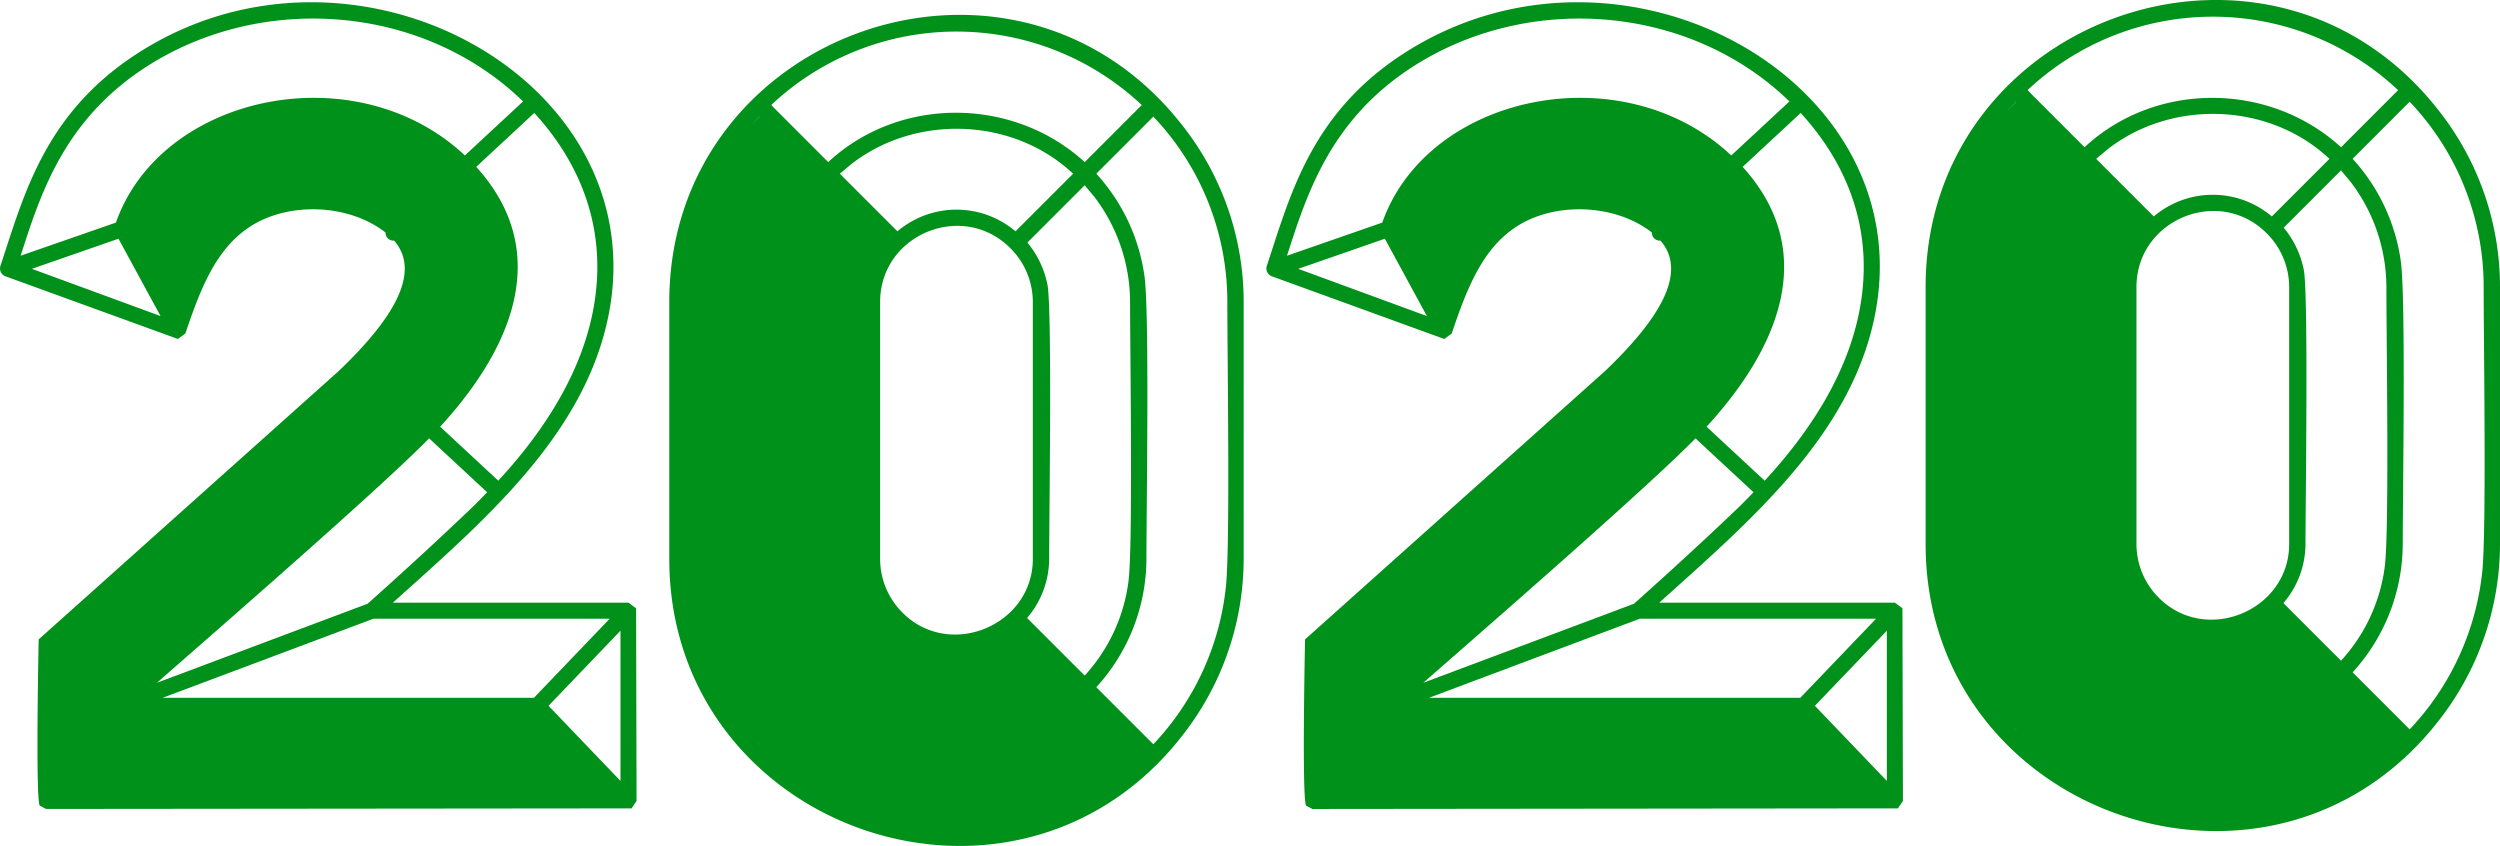 <svg xmlns="http://www.w3.org/2000/svg" width="504.01" height="170.547" viewBox="0 0 504.01 170.547"><g transform="translate(-396.995 -8640.724)"><path d="M559.233,421.37l-1.526-1.148h-47.5c18.156-16.34,38.623-33.641,43.471-57.936,9.492-47.559-51.375-80.926-94.958-52.8C439.9,321.63,435.789,338.2,431.066,352.377a1.692,1.692,0,0,0,.979,2.035l34.82,12.653,1.5-1.1c3.09-9.179,6.209-17.138,13.109-21.59,7.761-5.008,19.9-4.549,27.25,1.238a1.574,1.574,0,0,0,1.723,1.619c5.78,6.649-.84,16.416-11.1,26.236l-60.551,54.156c0,.005-.682,32.367.223,33.536l1.269.656L558.32,461.7l1.007-1.5Zm-17.656,19.65,14.51-15.144v30.289l-14.51-15.145Zm12.334-17.558L538.643,439.4H463.791l42.475-15.937ZM526.092,401.11c-6.156,5.889-13.023,12.215-20.974,19.323l-42.484,15.94c13.526-11.848,45.263-39.446,54.872-49.271l11.7,10.865c-1.023,1.048-2.022,2.1-3.114,3.143ZM550.5,361.652c-2.266,11.359-8.684,22.761-19.05,33.983l-11.719-10.882c13.95-15.189,23.167-34.842,7.276-52.386l11.7-10.868c10.612,11.589,14.728,25.428,11.789,40.153ZM460.479,312.2c23.334-15.046,55.835-12.579,75.971,6.974l-11.73,10.894c-21.969-20.608-61.228-12.381-70.354,13.535l-19.211,6.68c3.946-12.235,8.626-27.307,25.324-38.083Zm-5.593,34.652,8.471,15.593-25.938-9.519,17.467-6.074Z" transform="translate(-34 8341.997)" fill="#00911b"/><path d="M814.537,421.37l-1.526-1.148h-47.5c18.156-16.34,38.623-33.641,43.472-57.936,9.491-47.559-51.376-80.926-94.959-52.8C695.2,321.63,691.093,338.2,686.37,352.377a1.692,1.692,0,0,0,.979,2.035l34.82,12.653,1.5-1.1c3.089-9.179,6.208-17.138,13.109-21.59,7.76-5.008,19.9-4.549,27.249,1.238a1.574,1.574,0,0,0,1.723,1.619c5.78,6.649-.84,16.416-11.1,26.236L694.1,427.629c0,.005-.682,32.367.222,33.536l1.269.656,118.034-.124,1.007-1.5Zm-17.655,19.65,14.509-15.144v30.289L796.882,441.02Zm12.333-17.558L793.947,439.4H719.095l42.475-15.937ZM781.4,401.11c-6.155,5.889-13.023,12.215-20.973,19.323l-42.485,15.94c13.526-11.848,45.263-39.446,54.872-49.271l11.7,10.865c-1.023,1.048-2.022,2.1-3.114,3.143Zm24.412-39.458c-2.265,11.359-8.684,22.761-19.049,33.983l-11.72-10.882c13.95-15.189,23.168-34.842,7.276-52.386l11.7-10.868c10.612,11.589,14.728,25.428,11.789,40.153ZM715.783,312.2c23.334-15.046,55.835-12.579,75.971,6.974l-11.729,10.894c-21.97-20.608-61.229-12.381-70.355,13.535l-19.211,6.68c3.947-12.235,8.627-27.307,25.324-38.083Zm-5.593,34.652,8.471,15.593-25.938-9.519,17.467-6.074Z" transform="translate(-34 8341.997)" fill="#00911b"/><path d="M670.17,325.053c-33.657-44.9-104.244-20.406-104.244,34.543v51.819c0,55.5,71.782,79.629,104.91,33.642a57.722,57.722,0,0,0,10.887-33.642V359.6a57.323,57.323,0,0,0-11.553-34.543Zm8,91.673a54.471,54.471,0,0,1-14.658,32.046l-11.5-11.5a38.5,38.5,0,0,0,10.108-25.855c0-10.214.631-49.377-.381-56.929a38.462,38.462,0,0,0-9.727-20.745l11.5-11.505A54.081,54.081,0,0,1,678.43,359.6c0,11.309.577,48.482-.26,57.13Zm-26.611-78.394a35.075,35.075,0,0,1,7.263,21.264c0,10.153.6,49.08-.315,56.263a34.526,34.526,0,0,1-8.838,19.068l-11.611-11.612a18.41,18.41,0,0,0,4.453-11.9c0-8.355.612-50.263-.341-55.274a19.139,19.139,0,0,0-4.049-8.513l11.548-11.549,1.89,2.253Zm-6.452,100.8c-13.173,10.3-32.506,9.326-44.8-1.876l11.547-11.547a18.812,18.812,0,0,0,23.935,0l11.549,11.547-2.233,1.876Zm-47.349-4.449a35.127,35.127,0,0,1-8.93-23.268c0-9.935-.621-49.374.351-56.518a35.237,35.237,0,0,1,8.8-18.819l11.547,11.55a19.056,19.056,0,0,0-4.389,11.968v51.819a18.425,18.425,0,0,0,4.452,11.9l-11.613,11.612c-.074-.08-.148-.161-.22-.244Zm4.8-102.819c13.009-10.187,32.7-9.5,44.781,1.888l-11.612,11.612a18.4,18.4,0,0,0-23.807,0l-11.612-11.612,2.25-1.888Zm10.413,90.4a15.269,15.269,0,0,1-4.539-10.849V359.6c0-13.577,16.625-20.474,26.243-10.853a15.277,15.277,0,0,1,4.541,10.853v51.819c0,13.394-16.753,20.333-26.245,10.849Zm36.708-90.855c-14.4-13.169-37.338-13.372-51.711,0l-11.5-11.505a54.51,54.51,0,0,1,74.713,0l-11.5,11.505Zm-65.542-9.173,11.5,11.505A38.632,38.632,0,0,0,585.532,359.6c0,10.464-.612,49.093.345,56.679a38.453,38.453,0,0,0,9.762,20.995l-11.5,11.5a54.664,54.664,0,0,1-14.919-37.357V359.6a54.078,54.078,0,0,1,14.919-37.36ZM586.466,451.1l11.5-11.5c14.4,13.334,37.3,13.184,51.713,0l11.5,11.5A54.41,54.41,0,0,1,586.466,451.1Z" transform="translate(-34 8341.997)" fill="#00911b"/><path d="M597.68,334.108l11.911,12.45.988,2.6-3.142,5.788-.165,60.617,3.307,6.409v2.267l-12.9,13.232-3.638-3.827-7.574-15.894V380.688l1.125-28.953Z" transform="translate(-34 8341.997)" fill="#00911b"/><path d="M599.112,438.29l10.479,6.5,10.249,2.326h11.41l11.08-4.415,7.111-4.415,13.23,12.265-1.489,3.435-13.841,8.444-20.39,5.113-13.891-1.6-17.42-5.668-10.527-8.77Z" transform="translate(-34 8341.997)" fill="#00911b"/><path d="M586.468,319.9l11.513,16.174,3.853,94.994-11.3,15.324-6.394,2.376-5.861-3.05-7.938-16.045-3.307-11.928V377.214l.882-25.479,3.165-16.38Z" transform="translate(-34 8341.997)" fill="#00911b"/><path d="M610.579,424.237l9.591,3.8h10.584l5.953-5.426,15.3,14.658-19.436,11.273-33.461-1.424-5.443-12.193Z" transform="translate(-34 8341.997)" fill="#00911b"/><path d="M923.452,322.053c-33.658-44.9-104.245-20.406-104.245,34.543v51.819c0,55.5,71.782,79.629,104.911,33.642a57.729,57.729,0,0,0,10.887-33.642V356.6a57.323,57.323,0,0,0-11.553-34.543Zm8,91.673a54.471,54.471,0,0,1-14.658,32.046l-11.5-11.5A38.5,38.5,0,0,0,915.4,408.415c0-10.214.631-49.377-.381-56.929a38.455,38.455,0,0,0-9.727-20.745l11.5-11.505a54.078,54.078,0,0,1,14.919,37.36c0,11.309.576,48.482-.261,57.13ZM904.84,335.332A35.068,35.068,0,0,1,912.1,356.6c0,10.153.6,49.08-.315,56.263a34.531,34.531,0,0,1-8.837,19.068L891.34,420.315a18.414,18.414,0,0,0,4.452-11.9c0-8.355.612-50.263-.341-55.274a19.139,19.139,0,0,0-4.049-8.513l11.549-11.549,1.889,2.253Zm-6.452,100.8c-13.173,10.3-32.506,9.326-44.8-1.876l11.548-11.547a18.811,18.811,0,0,0,23.934,0l11.55,11.547-2.234,1.876Zm-47.349-4.449a35.133,35.133,0,0,1-8.93-23.268c0-9.935-.621-49.374.352-56.518a35.228,35.228,0,0,1,8.8-18.819l11.548,11.55a19.052,19.052,0,0,0-4.39,11.968v51.819a18.425,18.425,0,0,0,4.452,11.9L851.26,431.927c-.074-.08-.149-.161-.221-.244Zm4.8-102.819c13.01-10.187,32.7-9.5,44.782,1.888l-11.613,11.612a18.4,18.4,0,0,0-23.807,0L853.59,330.752l2.25-1.888Zm10.413,90.4a15.268,15.268,0,0,1-4.538-10.849V356.6c0-13.577,16.624-20.474,26.242-10.853A15.277,15.277,0,0,1,892.5,356.6v51.819c0,13.394-16.753,20.333-26.245,10.849Zm36.708-90.855c-14.4-13.169-37.338-13.372-51.711,0l-11.5-11.505a54.511,54.511,0,0,1,74.714,0l-11.5,11.505Zm-65.542-9.173,11.5,11.505A38.631,38.631,0,0,0,838.814,356.6c0,10.464-.613,49.093.344,56.679a38.467,38.467,0,0,0,9.762,20.995l-11.5,11.5A54.668,54.668,0,0,1,822.5,408.415V356.6a54.078,54.078,0,0,1,14.919-37.36ZM839.748,448.1l11.5-11.5c14.4,13.334,37.3,13.184,51.713,0l11.5,11.5A54.409,54.409,0,0,1,839.748,448.1Z" transform="translate(-34 8341.997)" fill="#00911b"/><path d="M850.961,331.108l11.911,12.45.988,2.6-3.142,5.788-.165,60.617,3.307,6.409v2.267l-12.9,13.232-3.638-3.827-7.574-15.894V377.688l1.125-28.953Z" transform="translate(-34 8341.997)" fill="#00911b"/><path d="M852.393,435.29l10.479,6.5,10.249,2.326h11.411l11.08-4.415,7.111-4.415,13.23,12.265-1.489,3.435-13.841,8.444-20.39,5.113-13.891-1.6-17.42-5.668-10.527-8.77Z" transform="translate(-34 8341.997)" fill="#00911b"/><path d="M839.749,316.9l11.513,16.174,3.853,94.994-11.3,15.324-6.394,2.376-5.861-3.05-7.938-16.045-3.307-11.928V374.214l.882-25.479,3.165-16.38Z" transform="translate(-34 8341.997)" fill="#00911b"/><path d="M863.86,421.237l9.591,3.8h10.584l5.953-5.426,15.3,14.658-19.437,11.273-33.461-1.424-5.443-12.193Z" transform="translate(-34 8341.997)" fill="#00911b"/><path d="M439.742,451.467" transform="translate(-34 8341.997)" fill="#00911b" fill-rule="evenodd"/></g></svg>